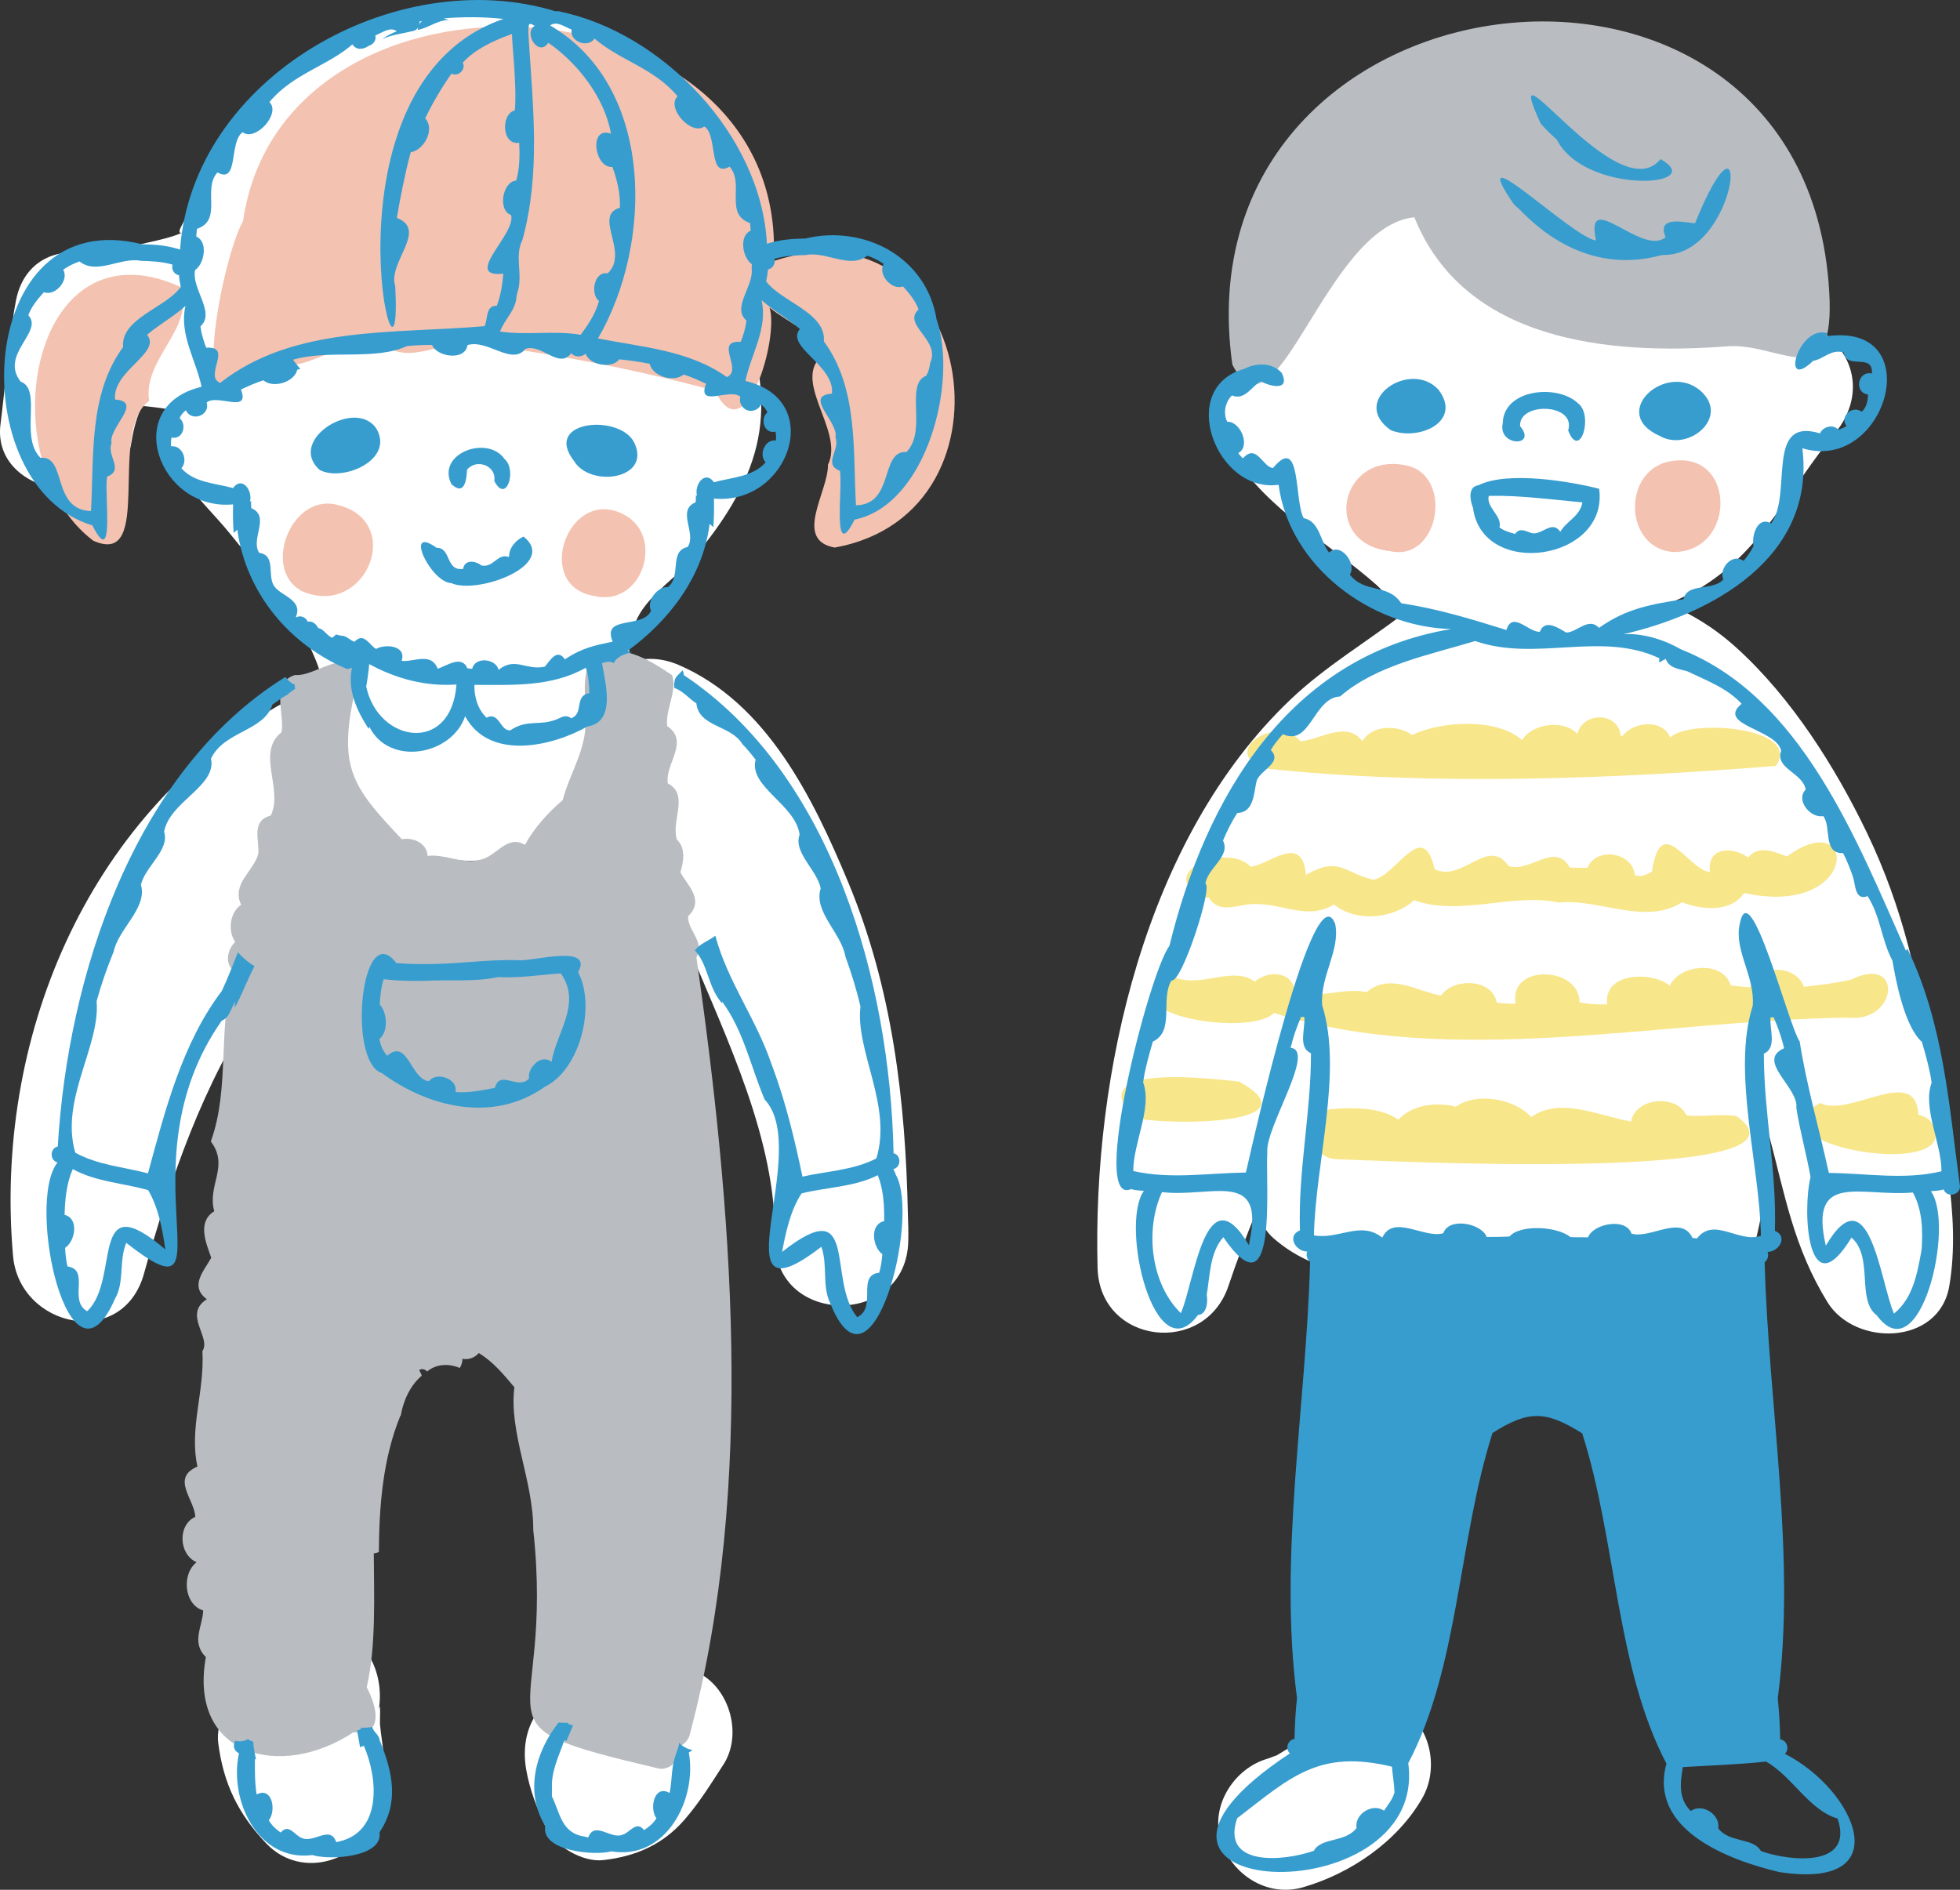 <?xml version="1.0" encoding="UTF-8"?>
<svg id="_レイヤー_2" data-name="レイヤー 2" xmlns="http://www.w3.org/2000/svg" width="121.909" height="117.557" viewBox="0 0 121.909 117.557">
  <rect x="0" y="0" width="121.909" height="117.557" fill="#333333" stroke="none"/>
  <g id="_レイアウト" data-name="レイアウト">
    <g>
      <path d="M56.47,75.554c-.145-7.095-.96-14.077-3.722-20.694-2.176-5.215-5.051-11.136-10.543-13.499-1.112-.478-2.189-.468-3.134-.148.067-.998.191-1.983.574-2.766.726-1.482,2.565-2.624,3.63-3.905,1.654-1.988,3.175-4.27,3.782-6.818,1.167-4.895-1.39-9.759-3.441-14.03-1.059-2.205-2.048-4.457-3.679-6.318-.904-1.032-1.942-1.773-3.033-2.438.17-1.749-.699-3.456-2.979-3.822C25.717-.199,17.504,2.627,13.21,10.117c-.514.897-.9,1.854-1.304,2.803-.234.549-1.117,1.727-.559,1.545-1.26.573-3.085.675-4.31,1.274-.225.11-.429.245-.644.367-2.124-.931-4.826-.329-5.399,2.586-.086.436-.16.867-.208,1.301-.32,2.128-.486,4.269-.756,6.408-.581,4.594,7.412,5.717,8.146,1.102.149-.935.369-1.663.668-2.252.176.018.354.029.529.055.306.045.932.091,1.367.219-.029.142-.065.316-.11.536-.635,3.068,1.899,4.948,3.651,7.108,1.911,2.356,4.169,4.98,5.324,7.806.344.841.579,1.706.774,2.572-.954-.309-2.055-.243-3.185.415C5.301,50.884-.37,64.708.811,78.122c.393,4.468,6.828,5.858,8.146,1.102,1.643-5.93,3.666-11.816,7.126-16.958,2.734-4.063,6.6-6.952,10.963-8.979,3.174.767,6.771-.211,9.016-2.567.59.033,1.159.14,1.685.356,2.491,1.027,3.764,4.508,4.668,6.788,2.249,5.666,5.468,11.849,5.765,18.06.007.425.016.849.019,1.275.036,5.341,8.189,5.34,8.294,0,.011-.546.001-1.095-.023-1.646Z" fill="#fff"/>
      <path d="M23.839,108.922c-.058-.548-.153-1.091-.203-1.64-.02-.221.068-1.721-.09-.846.385-2.127-.578-4.573-2.896-5.101-2.028-.462-4.689.614-5.101,2.896-.052.288-.09.566-.123.841-1.165.74-2.033,1.956-1.848,3.385.323,2.501,1.243,4.388,2.983,6.216,2.237,2.349,6.006,1.048,6.931-1.83.406-1.263.484-2.609.347-3.921Z" fill="#fff"/>
      <path d="M43.506,104.095c-1.885-.996-3.994-.542-5.31,1.022-.843-.321-1.768-.399-2.571-.139-2.308.747-3.295,2.805-2.896,5.101.219,1.259.673,2.42,1.219,3.576.557,1.179,2.268,2.205,3.581,2.054,2.004-.23,3.682-.952,5.03-2.495.934-1.068,1.667-2.262,2.435-3.446,1.183-1.823.429-4.661-1.488-5.674Z" fill="#fff"/>
      <path d="M120.093,66.233c-.668-5.088-1.739-9.786-3.974-14.433-1.969-4.094-4.675-8.368-8.057-11.454-1.413-1.289-2.845-2.149-4.325-2.771.828-.362,1.597-.727,2.223-1.125,3.832-2.443,5.339-6.103,8.134-9.454,2.149-2.576,1.157-5.688-1.83-6.931-4.024-1.675-8.304-2.466-12.38-3.976-3.039-1.125-5.897-2.668-8.859-3.98-1.541-2.175-5.27-2.954-7.117.024-2.456,3.959-4.614,8.09-7.228,11.951-.794,1.173-.747,3.008,0,4.186,2.221,3.505,5.919,5.452,8.96,8.135.468.412,1.179,1.454,1.725,1.723-2.343,1.793-4.914,3.315-7.065,5.355-9.097,8.629-12.352,23.327-12.032,35.39.126,4.749,6.674,5.534,8.146,1.102.528-1.589,1.13-3.145,1.76-4.69.188.676.533,1.302,1.046,1.748,2.993,2.602,6.741,2.442,10.497,2.482,5.164.055,10.268.847,15.452.818,1.801-.01,3.539-1.279,3.999-3.045.574-2.201.781-4.428.867-6.664.998,3.763,1.529,6.959,3.627,10.373,1.712,2.786,6.949,2.706,7.58-.991.771-4.516-.559-9.276-1.149-13.772Z" fill="#fff"/>
      <path d="M86.978,106.177c-1.972-1.042-4.523-.524-5.674,1.488-.031.054-.123.188-.192.293-.019.021-.035.039-.046.05-.17.177-.357.335-.532.506-.002.002-.002.002-.003.003-.376.218-.748.453-1.121.676-.191.059-.41.162-.573.209-2.083.598-3.591,2.954-2.896,5.101.686,2.119,2.868,3.538,5.101,2.897,2.955-.849,5.88-2.85,7.424-5.55,1.077-1.884.505-4.621-1.488-5.674Z" fill="#fff"/>
      <g>
        <path d="M18.774,36.771c-2.452-1.294-.756-5.904,2.012-5.409,4.537.897,1.995,7.164-2.012,5.409Z" fill="#f4c2b0"/>
        <path d="M36.929,37.066c-3.778-.643-1.589-6.801,1.815-5.09,2.68,1.322,1.212,5.854-1.815,5.09Z" fill="#f4c2b0"/>
        <path d="M86.453,34.284c-4.319-.481-3.113-6.241,1.043-5.324,2.918.624,2.04,6.021-1.043,5.324Z" fill="#f4c2b0"/>
        <path d="M104.119,34.342c-3.007-.177-3.266-4.764-.514-5.587,4.376-1.093,4.52,5.538.514,5.587Z" fill="#f4c2b0"/>
        <path d="M51.914,34.061c-2.595-.472-.382-3.495-.416-5.152,1.078-2.171-2.558-5.457-.089-6.98-.89-1.28-2.384-1.859-3.545-2.795.613,1.866-1.52,9.121-3.384,5.17-4.923-1.312-9.688-2.244-14.838-2.914-1.875-.421-4.335,1.54-5.842-.103-2.587-.445-4.799,2.242-7.208,1.227-5.444,6.817-2.873-6.287-1.475-8.768,2.522-17.36,33.968-15.585,33.004,2.492,12.3-4.107,15.9,15.658,3.792,17.823Z" fill="#f4c2b0"/>
        <path d="M5.798,33.634C-.663,28.741,1.767,13.602,11.195,17.831c1.038,2.515-2.328,4.44-1.921,7.11-2.619,1.886.356,10.402-3.476,8.693Z" fill="#f4c2b0"/>
        <path d="M40.919,110.001c-12.12-2.862-6.379-2.178-7.751-14.835.012-3.064-1.523-6.028-1.175-8.873-.668-.788-1.306-1.576-2.214-2.126-.249.292-.631.433-1.014.36-.004.196-.056.391-.169.568-.679-.283-1.443-.267-2.035.222-.093-.136-.385-.221-.488-.072.071.103.117.213.163.324-.733.63-1.15,1.56-1.313,2.5-.007-.002-.014-.002-.02-.002-1.096,2.675-1.317,5.611-1.34,8.479-.099.043-.203.072-.314.084.011,2.687.152,5.745-.438,8.332.573,1.081,1.164,3.025-.823,2.791-4.496,2.991-10.297,1.508-9.183-4.676-.94-.904-.19-1.938-.167-2.899-1.202-.356-1.352-2.285-.407-2.997-1.105-.471-1.211-2.308-.087-2.823-.028-1.074-1.546-2.407.136-3.128-.519-2.402.447-4.617.311-7.189.564-.833-1.221-2.286.274-3.221-1.121-.835-.135-1.807.275-2.584-.311-.878-.903-2.223.187-2.889-.456-1.618.952-2.793-.213-4.342,1.207-3.354.397-6.972,1.415-10.596-.572-.517-.383-1.325.099-1.818-.471-.671-.343-1.836.369-2.305-.614-1.314.784-2.081,1.068-3.18.077-.845-.47-2.052.775-2.372.801-1.661-.937-3.92.676-5.189.192-1.17-.708-3.104.847-3.557,1.348.124,3.489-2.086,3.845.423-1.261,5.27-.427,6.395,2.787,9.796.711-.133,1.55.234,1.603,1.033,1.084-.13,2.183.539,3.27.243,1-.189,1.661-1.599,2.781-.928.557-1.024,1.466-2.043,2.348-2.78.431-1.669,1.496-3.168,1.425-5.027.088-1.246-.512-3.512.947-4.039,1.395-.702,3.274.496,4.44,1.298.32,1.025-.427,2.077-.313,3.159,1.428.964-.155,2.351.041,3.567,1.356.707.181,2.329.568,3.498.567.533.408,1.392.216,2.03.434.828,1.527,1.72.477,2.737-.022.928,1.053,1.541.517,2.548,2.194,15.381,3.715,32.782-.39,48.262v-.014c-.049.385-.352.738-.725.861.213.74-.531,1.534-1.279,1.346Z" fill="#b9bdc1"/>
        <g>
          <path d="M114.932,63.305c3.124.349,3.48-3.996.184-2.356.007-.001.014-.002.022-.004-.968.206-1.949.34-2.933.437-.513-1.409-2.878-1.411-3.349.03-.405-.013-.809-.067-1.211-.116-.446-1.58-3.197-1.312-3.784.017-1.127-.918-4.169-.825-3.893,1.163-.576.02-1.153-.016-1.72-.117.013-2.275-4.438-2.417-3.976.075-.391.017-.788-.017-1.175-.066-.272-1.512-2.7-1.557-3.465-.436-1.417-.239-3.209-1.452-4.622-.216-1.514-.311-2.889.482-4.465-.076-.225-1.268-1.677-1.275-2.505-.577-1.425-1.07-3.622.602-5.274-.423-4.415,2.352,4.945,3.949,6.474,2.371,11.067,3.492,23.987.446,35.693.293Z" fill="#f8e68a"/>
          <path d="M120.386,70.697c.097-.651-.434-1.248-1.065-1.347-.133-3.188-4.325.215-6.105-.74-4.402,2.43,6.805,4.514,7.165,2.132,0,.007,0,.013-.001.02.004-.022.006-.044.007-.066Z" fill="#f8e68a"/>
          <path d="M120.379,70.765c-.004.009-.005.02-.006.03.001-.01.004-.02.006-.03Z" fill="#f8e68a"/>
          <path d="M108.019,69.429c-1.023-.166-2.084.064-3.12-.044-.607-1.343-3.194-1.116-3.442.375-1.891-.291-4.384-1.578-6.219-.273-1.022-1.147-3.418-1.57-4.685-.644-1.17-.302-2.728-.142-3.568.805-1.208-.817-2.921-.753-4.285-.648-1.49.682-1.35,3.078.495,3.111,1.992.046,30.706,1.58,24.823-2.681Z" fill="#f8e68a"/>
          <path d="M77.078,67.283c-1.713-.174-9.731-1.205-6.608,2.221,1.754.527,11.551.544,6.608-2.221Z" fill="#f8e68a"/>
          <path d="M78.731,47.809c10.318,1.099,21.641.64,31.736-.165-.014.017-.029.032-.043.048,1.811-2.499-5.454-2.998-6.536-1.809-.487-1.19-2.293-.999-2.969-.1-.038-.005-.078-.01-.116-.014-.145-1.499-2.347-1.509-2.695-.116-.83-.915-2.8-.658-3.436.385-1.59-1.406-5.027-1.186-6.844-.317-.857-.645-2.522-.64-3.084.39-.997-1.332-2.689-.058-3.87-.006-1.369-1.753-5.178.744-2.144,1.703Z" fill="#f8e68a"/>
          <path d="M74.647,55.812c.184.05.366.051.54.013.682,1.174,2.021.304,3.002.419,1.585-.029,3.146,1.012,4.785.022,1.386,1.121,3.682.906,4.983-.266,2.897,1.024,6.061-.473,9.007.142,2.537-.247,5.356,1.443,7.66-.015,1.224.478,3.026.66,3.856-.577,7.198,1.573,7.139-5.549,2.671-2.276-.743-.261-1.754-.754-2.427.071-.908-.699-2.595-.68-2.364.896-1.317-.068-3.05-3.83-3.61-.026-.356.194-.641.367-1.064.225-.139-1.436-2.38-1.792-2.95-.459-.367.007-.735.005-1.102-.014-.91-1.641-2.434.326-3.794-.091-1.3-1.874-2.829,1.028-4.606.196-.739-3.294-2.44.502-3.828.649-1.803-.416-2.098-1.495-4.178-.298-.231-2.684-2.317-.57-3.491-.505.016.006.032.012.048.018-.044-.017-.09-.027-.136-.038.023.005.044.01.067.014-.017-.006-.035-.013-.051-.02.041.017.084.03.128.036-1.355-1.509-5.883.162-3.144,1.884Z" fill="#f8e68a"/>
        </g>
        <path d="M113.801,18.722c-.892-25.984-40.695-21.345-37.151,3.958,2.76,5.373,5.76-8.608,11.32-9.165,3.107,7.729,12.104,8.592,19.417,8.031,3.227-.28,6.57,3.044,6.414-2.823Z" fill="#b9bdc1"/>
        <g>
          <path d="M23.416,26.672c-1.287-1.971-5.622.715-3.523,2.568,1.454.749,4.643-.641,3.523-2.568Z" fill="#379dcf"/>
          <path d="M39.473,27.583c-.829-1.866-5.755-1.466-3.773,1.088.994,1.675,4.792,1.158,3.773-1.088Z" fill="#379dcf"/>
          <path d="M28.078,30.117c.846.784.943-.353.972-.896.579-.721,1.845-.262,1.694.7.76,1.467,1.422-.704.638-1.367-1.066-1.529-4.262-.34-3.304,1.563Z" fill="#379dcf"/>
          <path d="M32.562,33.376c-.487.235-.907.691-.901,1.278-.716-.283-.97.704-1.727.516-.357-.288-1.032-.391-1.13.221-1.109.138-.721-1.323-1.65-1.317-2.065-1.469-.387,2.151.924,2.203,1.615.722,6.685-1.137,4.484-2.901Z" fill="#379dcf"/>
          <path d="M14.62,62.314s.001-.002.002-.004c-.009.129-.018.257-.027.386.463-.821.763-1.701,1.215-2.548-.024.033-.046.068-.07.101.028-.052.059-.103.091-.153,0,0,0,0-.001,0-.005.007-.01.014-.015.022.005-.007.01-.015.014-.022-.333-.188-.651-.456-.908-.724,0,0,0,0,0,0-.042-.045-.083-.09-.123-.136-.317.81-.633,1.622-1.003,2.411-2.473,3.254-3.539,7.477-4.592,11.343-1.526-.402-3.115-.512-4.52-1.286-.968-3.3,1.573-6.662,1.325-9.418.286-1.05.647-2.075,1.059-3.083v.002c.298-1.439,2.115-2.712,1.699-4.168.26-1.134,1.814-2.173,1.44-3.295.333-1.88,3.29-2.836,2.918-4.552.813-1.716,3.304-1.702,3.817-3.358.289-.21.584-.418.892-.6,0,.006.001.012.002.018.136-.129.28-.239.423-.338-.001.001-.002.001-.004.001.004-.002.008-.005.012-.008-.002.001-.004.003-.005.005.032-.02.064-.039.098-.058-.001-.009-.005-.016-.005-.025-.013-.079-.023-.158-.025-.237,0,0,0,0,0,0h0c-.23-.09-.432-.279-.578-.478-9.436,5.85-13.538,18.633-14.157,29.207-.498.101-.514.867-.016.992-2.007,2.521.742,14.982,3.577,8.478.604-1.063.226-2.321.697-3.476,6.783,5.314-.418-4.779,5.941-13.822.475-.175.584-.779.827-1.175ZM10.27,77.636c.005.029.008.058.013.087-4.802-4.101-2.753,1.881-4.864,3.844-1.188-.689.209-2.574-1.22-2.787-.093-.379-.129-.768-.149-1.157.634-.41.878-1.829-.032-2.055.024-.963.116-1.952.507-2.842,1.463.802,3.147.86,4.726,1.319-.011-.002-.023-.005-.035-.007.616,1.032.881,2.38,1.054,3.598Z" fill="#379dcf"/>
          <path d="M33.89,67.603c2.193-1.066,3.182-5.026,2.068-7.126.979-1.785-2.814-.662-3.709-.745.006,0,.012-.001.018-.001-1.979-.069-3.892.261-5.866.237.002-.001.005-.001.007-.001-.585.015-1.171-.015-1.755-.059-2.191-2.876-3.068,6.151-.903,6.844,2.926,2.152,6.94,3.12,10.14.851ZM33.318,66.133c-.26.245-.477.572-.408.945-.663.781-1.817-.583-2.128.591-.806.157-1.633.332-2.459.26.202-.813-1.18-1.3-1.636-.674-1.135-.078-1.318-2.704-2.602-1.581-.265-.287-.426-.664-.484-1.049.571-.437.484-1.652.022-2.137.026-.533.08-1.065.237-1.575.721.089,1.45.105,2.175.105h-.068c.15-.001.299-.002.45-.005-.004,0-.008.001-.012.001,1.513-.087,3.117.084,4.573-.235h-.068c1.345.076,2.663-.133,3.974-.228,1.321,1.897-.286,3.668-.579,5.513-.269-.27-.735-.189-.987.068Z" fill="#379dcf"/>
          <path d="M23.611,108.245c-.023-.337-.384-.487-.457-.815-.225.035-.449.05-.684.04-.003.112-.165.148-.256.18.057.352.124.688.183,1.038.079-.028.158-.056.232-.092.874,2.001,1.148,5.31-1.505,5.948.002,0,.004-.001.006-.001-.072.019-.143.037-.217.05-.357-1.076-1.405.071-2.121-.253-.457-.142-.83-.953-1.331-.345-.294-.198-.563-.449-.741-.759.471-.593.228-2.124-.757-1.61-.118-.739-.113-1.494-.106-2.203.023.004.045.015.069.019-.087-.369-.153-.72-.175-1.099-.118-.038-.236-.085-.335-.159-.243.143-.524.171-.788.098-.149.317-.098.621.237.784-.637,2.913,1.168,6.765,4.564,6.33,1.099.34,4.413.133,4.176-1.416,1.246-1.845.811-3.772.008-5.735Z" fill="#379dcf"/>
          <path d="M55.713,73.063c-.035-.118-.095-.228-.147-.34.499-.11.5-.87.012-.986-.209-10.576-3.798-23.591-13.046-29.741-.005-.106-.026-.211-.085-.299-.19.249-.484.388-.496.727,0,0,.002-.002.003-.002-.039.111-.029.227-.01.341h0c.002.011.003.023.004.035.534.179.896.655,1.366.957.147,1.474,2.167,1.354,2.857,2.528-.016-.018-.031-.033-.047-.051.312.325.603.666.874,1.026-.439,1.7,2.48,2.77,2.737,4.662-.414,1.107,1.095,2.203,1.311,3.347-.471,1.439,1.292,2.779,1.535,4.229h-.001c.373,1.022.695,2.059.939,3.12-.329,2.744,2,6.188.987,9.447-1.439.741-3.044.779-4.595,1.13-.482-2.296-1.018-4.546-1.838-6.769.002.006.004.012.006.019-.008-.02-.015-.041-.023-.061h.001c-.032-.086-.063-.173-.097-.26,0,.002.001.003.002.004,0-.004-.003-.006-.003-.011v.002c-.002-.006-.004-.01-.006-.015h.001c-.953-2.765-2.702-5.06-3.462-7.894-.417.318-.954.491-1.277.911.827.852.815,2.314,1.7,3.3-.001-.038-.002-.075-.003-.113,1.353,1.837,1.761,4.004,2.65,6.092-.001-.002-.002-.005-.004-.006,3.008,3.179-3.149,14.317,3.529,9.165.418,1.189.016,2.437.567,3.545,0-.001-.001-.001-.001-.002,2.593,6.428,5.609-5.387,4.059-8.036ZM54.993,75.964c-.917.193-.726,1.617-.112,2.055-.034.386-.087.776-.193,1.149-1.441.164-.103,2.144-1.369,2.77-1.916-2.305.179-7.884-4.673-4.062.226-1.235.531-2.614,1.21-3.638-.008.001-.017.004-.026.005,1.594-.4,3.277-.391,4.768-1.138.355.903.411,1.897.395,2.859Z" fill="#379dcf"/>
          <path d="M42.432,108.585c-.072-.054-.135-.114-.191-.179-.017.315-.184.611-.265.916,0,0,0,0,0,0-.224.7-.172,1.473-.327,2.211-.963-.551-1.274.969-.82,1.578-.19.304-.467.543-.771.731-.482-.626-.879.17-1.346.292-.728.297-1.729-.89-2.129.173-.075-.019-.151-.039-.228-.063h.004c-1.458-.202-1.536-1.519-2.03-2.496-.004-.156-.001-.31.005-.464v.018c-.071-1.103.422-2.041.77-3.058.041.021.082.042.125.06.137-.338.294-.663.423-1.006-.115.044-.288-.035-.344-.13-.189.004-.378,0-.569-.016-1.454,1.85-2.108,4.333-.822,6.441-.288,1.542,3.007,1.865,4.119,1.573,3.377.564,5.335-3.215,4.808-6.152.079-.048.158-.098.222-.16-.228-.027-.441-.124-.634-.27Z" fill="#379dcf"/>
          <path d="M58.254,19.875c-.622-3.902-4.526-5.915-8.159-5.038.023-.001.044-.001.067-.002-.036.001-.074.002-.111.004.021-.001.044-.001.068-.002-.048.001-.093.002-.138.004h.018c-.085.001-.169.004-.255.006.023-.001.045-.001.068-.002-.045.001-.092.002-.137.004h.018c-.594.012-1.201.092-1.775.251.005-.001.009-.003.015-.005-.008.002-.017.005-.025.007,0,0,0,0,0,0-.071.021-.14.037-.208.063-.34-6.736-6.507-13.169-12.952-14.461.056-.006.112-.012.169-.017-.127.01-.253.013-.378.016,0-.002,0-.003,0-.005C24.598-2.326,11.965,4.833,11.199,15.525c-.639-.208-1.325-.304-1.995-.318h.017c-.045-.001-.091-.002-.136-.004.022.001.045.001.068.002-.086-.002-.172-.005-.255-.006h.018c-.047-.001-.092-.002-.138-.004.023.001.045.001.068.002-10.476-2.645-11.205,15.054-3.097,17.487,1.421,2.836.722-2.039.913-3.036,1.085-.405-.044-1.325.278-2.067-.229-.97,2.023-2.606.218-2.728-.188-1.781,2.922-2.91,1.99-4.026.141-.118.284-.233.429-.346-.007.006-.016.012-.021.018.658-.493,1.367-.915,1.98-1.468-.408,1.763.652,3.355,1.002,5.03-5.047,1.187-2.651,7.752,1.96,7.315-.015.593-.011,1.186.037,1.778.035-.03.194-.173.226-.203.548,3.982,3.289,7.187,6.848,8.677.092-.032.187-.059.281-.088-.291,1.379.29,2.639,1.037,3.8.018-.041.033-.082.048-.125,1.234,2.471,5.121,1.781,5.955-.66,1.518,2.8,5.445,1.863,7.608.636h0c1.784-.271,1.125-2.661.906-3.937.252-.085.484-.146.728-.003.199-.411.679-.577,1.103-.672-.042-.016-.084-.032-.126-.049h.004c-.037-.014-.074-.029-.111-.044,2.565-1.876,4.672-4.583,5.097-7.898.034.03.192.175.229.204.046-.592.052-1.185.036-1.778,4.618.437,7.007-6.13,1.96-7.316.35-1.674,1.411-3.269,1.002-5.031.613.553,1.322.977,1.982,1.469-.002-.001-.004-.002-.006-.004.013.008.027.018.038.027-.006-.004-.011-.008-.017-.012.132.104.264.209.391.317-.933,1.11,2.181,2.249,1.991,4.025-1.806.127.447,1.756.218,2.729.321.742-.807,1.662.277,2.068.196.987-.512,5.872.914,3.039,4.507-.926,6.438-8.597,5.102-12.452ZM11.227,17.865c-.917,1.293-3.727,1.937-3.571,3.727-2.141,2.92-1.804,6.739-1.997,10.199-2.467-.072-1.486-3.487-3.142-3.311-1.322-1.317.132-4.241-1.237-4.746-1.315-1.696,1.455-3.1.481-4.124.196-.551.588-1.001.969-1.435.702.275,1.588-.753,1.2-1.397.312-.221.657-.389,1.018-.514,1.075.86,2.567-.291,3.823-.038-.024-.001-.045-.001-.068-.002.679.016,1.371.045,2.027.236-.087.284.103.622.403.659.016.248.064.497.113.744-.006.002-.012,0-.018.002ZM32.491,14.936c1.131-4.088.667-8.229.4-12.43,0-.008-.002-.016-.001-.023,0,.004,0,.007.001.011-.014-.331-.065-.664.02-.985.143-.058.226.05.351.097-.737.438.244,1.974.84,1.057,1.832,1.252,3.52,3.441,3.898,5.652-1.409-.502-1.028,2.159.091,2.071.299.808.5,1.671.465,2.536-1.699.492.616,2.788-.759,4.081-.853-.146-1.097,1.28-.542,1.72-.208.777-.662,1.46-1.135,2.102-1.662-.282-3.355.047-5.015-.202.263-.767.983-1.291,1.025-2.206-.001.006-.001.012-.002.017.017-.081.033-.162.05-.244-.005.021-.01.044-.014.066.406-1.126-.194-2.304.327-3.318ZM26.098,1.338c.05-.009.1-.017.151-.025-.088.072-.161.153-.204.247.023-.074.06-.145.053-.221ZM12.528,20.679c-.021-.127-.042-.252-.058-.379.958-.857-.583-2.344-.335-3.502.575-.379.826-1.764.074-2.083.005-.161.027-.319.043-.48,1.625-.551.315-2.462,1.274-3.508,1.341.756.709-1.94,1.567-2.5.801.597,2.394-1.163,1.667-1.879,1.468-1.766,3.607-2.234,5.159-3.587.233.37.672.329.989.103.296-.097.515-.332.437-.662.417-.159.934-.571,1.332-.256-.317.124-.617.28-.89.476.589-.264,1.245-.331,1.867-.485,0,0-.001,0-.002,0,.154-.015.271-.097.355-.23-.009.051-.026.104-.022.153.676-.122,1.234-.624,1.941-.613-.109-.037-.22-.072-.332-.105,1.234-.103,2.481-.097,3.72.034-11.957,4.125-6.185,26.632-6.732,16.611-.486-1.448,2.06-3.474.103-4.233.101-.62.218-1.237.342-1.851h0c.156-.748.314-1.496.521-2.234.83-.127,1.53-1.441.895-2.106.473-.968,1.016-1.9,1.637-2.781.42.214.921-.258.705-.687.78-.846,1.919-1.371,3.055-1.781.031.658.092,1.314.14,1.969v-.005c.002.024.003.047.005.069-.001-.008-.001-.017-.002-.025.05.911.112,1.827.041,2.739-.902.247-.798,2.212.267,2.017.046.788.031,1.594-.184,2.358-.857.05-1.159,1.86-.322,2.137.357,1.158-3.078,3.927-.48,3.649-.057.677-.159,1.365-.407,2.001-.7-.043-.549.819-.755,1.265-5.619.492-11.882-.067-16.451,3.532-1.032-.444.829-2.297-.862-2.191-.129-.307-.218-.625-.299-.948ZM28.387,42.643v-.023c-.338,4.294-4.86,3.594-5.609.092.082-.464.144-.932.187-1.402,1.66.912,3.521,1.407,5.428,1.269-.004.02-.006.042-.006.063ZM36.402,43.191c-.608.352-.133,1.221-.884,1.492-.16-.162-.422-.155-.62-.055,0,0,0,0,0,0-.003,0-.005.002-.007.003.001,0,.004-.001.005-.001-.019.006-.036.016-.054.021-1.202.596-1.985.019-3.102.781-.634.054-.688-1.192-1.473-.788-.554-.511-.777-1.304-.76-2.041,2.361.001,4.802.143,6.93-1.067.174.508.2,1.054.223,1.586-.088.002-.177.035-.259.069ZM46.855,25.539c.208-.038.397-.188.483-.382.171.125.309.298.395.491-.49.413-.194,1.368.501,1.204.035.181.046.367.026.549-.689-.096-1.085.886-.639,1.36-.783.91-2.159.938-3.214,1.238-.571-.796-1.254.19-1.048.861-.018-.017-.058-.058-.076-.075,0,.153-.004.304-.014.458-1.218.517.079,1.909-.496,2.782-1.189.243-.364,1.853-1.236,2.494-.649-.036-1.341.869-1.046,1.476-.502,1.141-3.083.241-2.382,1.918-1.127.235-1.9.388-2.975,1.103-.486-.722-.931.09-1.247.455-1.175.25-1.846-.633-2.876.197-.162-.708-1.472-.838-1.638-.069-.104.026-.2-.04-.305-.025-.36-.866-1.311-.128-1.849.021-.405-1.065-1.519-.382-2.239-.49.326-.954-1.018-1.066-1.585-.738-.402-.202-.755-1.086-1.343-.445-.251-.08-.442-.304-.686-.363.018.001.037.002.055.004-.178-.014-.347-.036-.514-.098-.077.071-.157.141-.239.206-.334-.117-.558-.581-.87-.596-.126-.246-.366-.472-.66-.402-.101-.268-.438-.42-.696-.277-.011-.012-.024-.023-.035-.035.43-1.023-.868-1.287-1.291-1.825-.562-.601.117-1.994-.99-2.144-.578-.871.721-2.269-.497-2.783-.011-.152-.014-.307-.013-.458-.017.017-.058.056-.075.073.207-.67-.475-1.659-1.048-.862-1.053-.301-2.429-.328-3.211-1.238.446-.473.049-1.456-.639-1.36-.021-.184-.008-.367.026-.549.696.163.991-.79.501-1.204.086-.193.224-.367.395-.491.336.753,1.528.321,1.288-.478.651-.574,2.725.736,2.134-.812.457-.212.913-.42,1.395-.572.602.516,1.934.123,2.111-.668.061-.012.122-.025.184-.035-.145-.183-.31-.394-.454-.577,2.265-.663,5.081.074,7.1-.854.191-.015.38-.028.571-.042h-.005c.328-.02.657-.029.985-.024.307.761,2.069,1.002,2.203.007,1.263-.377,2.751,1.3,3.601.241,1.006-.363,2.105,1.296,2.85.262.221.27.652.26.902.031.212.716,1.646.962,2.087.353.634.063,1.267.154,1.893.277.177.789,1.51,1.184,2.111.668.481.15.937.359,1.393.571-.588,1.549,1.482.237,2.136.812-.145.486.307.986.804.86ZM46.75,16.714c.155,1.056-1.266,2.444-.321,3.222-.054.458-.186.901-.358,1.328-1.691-.103.17,1.746-.862,2.193-2.346-1.678-5.299-1.865-8.017-2.404,3.434-5.883,3.545-15.671-2.973-19.468.403-.314.92.098,1.335.256-.145.749,1.015,1.179,1.426.558,1.552,1.354,3.693,1.824,5.162,3.589-.729.715.865,2.476,1.665,1.879.859.557.227,3.26,1.568,2.499.958,1.045-.351,2.958,1.273,3.507.016.16.038.317.043.478-.751.32-.501,1.703.074,2.084-.004.093-.008.186-.014.279ZM57.854,22.576c-.032.279-.101.552-.24.797-1.367.506.085,3.43-1.237,4.746-1.657-.106-.737,3.283-3.137,3.311-.194-3.461.144-7.277-1.997-10.199.147-1.784-2.655-2.461-3.59-3.73.049-.246.097-.495.113-.742.298-.04.486-.376.4-.66.656-.189,1.347-.22,2.026-.235-.021.001-.044.001-.067.002,1.255-.253,2.747.898,3.822.038.359.123.707.294,1.019.513-.389.645.497,1.673,1.2,1.397.378.435.773.884.967,1.436-1.047.963,1.389,1.884.721,3.326Z" fill="#379dcf"/>
          <path d="M94.162,12.711c.023.02.046.041.069.062-.002-.001-.005-.004-.007-.005.028.025.055.05.082.075-.002-.002-.006-.005-.008-.007.049.044.096.09.146.132t.001.001s.007.007.011.009h-.001c.007.006.016.013.024.02h-.001c.016.014.032.029.048.043,0,0,0-.001-.001-.002,2.433,2.537,5.436,3.725,8.733,2.854h0c.018-.003.036-.006.054-.008h-.004c.044-.006.087-.016.131-.023h-.001c4.8.067,5.527-10.664,1.985-1.967.003-.001.007-.002.011-.004-.625-.046-2.429-.511-1.834.862-1.46,1.245-5.052-3.151-4.333.204-1.458-.158-8.336-6.936-5.104-2.247Z" fill="#379dcf"/>
          <path d="M95.827,7.683c.312.369.673.702,1.028,1.027-.005-.004-.01-.008-.015-.013,1.739,3.427,9.521,2.947,6.445,1.201-2.691,3.297-10.222-8.191-7.457-2.215Z" fill="#379dcf"/>
          <path d="M86.495,26.753c1.687.713,4.512-.498,2.973-2.515-1.753-1.906-5.573.684-2.973,2.515Z" fill="#379dcf"/>
          <path d="M105.817,24.354c-2.126-1.951-5.827,1.326-2.587,2.762,1.757,1.02,4.362-1.125,2.587-2.762Z" fill="#379dcf"/>
          <path d="M97.537,26.779c.732,1.899,1.605-.969.606-1.696-1.257-1.209-4.647-.896-4.675,1.261-.314,1.425,2.173,1.485,1.082.166-.116-1.517,3.507-1.443,2.987.27Z" fill="#379dcf"/>
          <path d="M91.618,31.581c.563,4.456,8.465,3.308,7.846-1.177-1.75-.447-5.679-1.127-7.507-.22-.675.094-.526.939-.339,1.398ZM92.598,30.854c.026-.005.051-.002.078-.011h-.004c1.912-.032,3.85.235,5.754.408-.17.896-.982,1.14-1.376,1.829-.524-.751-1.113.198-1.745.089-.353-.087-.774-.398-1.065.043-.013-.002-.025-.006-.037-.01.008.002.017.005.025.006-.338-.09-.682-.185-.963-.402.194-.707-.842-1.237-.667-1.954Z" fill="#379dcf"/>
          <path d="M121.896,73.711c-.674-4.976-1.013-10.067-3.25-14.679-.035.033-.069.067-.105.099-3.064-6.89-6.488-15.765-13.979-18.734-1.016-.589-2.355-1.023-3.588-.947,5.481-1.247,11.964-4.76,11.131-11.564,5.246,1.586,7.919-7.898,1.492-6.967.025-.062.046-.125.068-.188-1.807-.577-2.981,3.727-.888,1.714.643-.097,1.115-.756,1.902-.518.155,1.11,1.843-.007,1.75,1.306-.883-.185-1.135,1.18-.241,1.311-.004.382-.095.808-.394,1.069-.568-.435-1.404.295-.946.89-.155.099-.33.172-.505.23-.324-.37-.953-.2-1.145.224-3.433-1.044-1.692,3.768-3.034,5.604-.847-.487-1.234.763-1.097,1.404.002-.004.005-.007.007-.011-.165.341-.383.648-.629.938-.686-.512-1.561.463-1.257,1.159-.685.739-2.258.181-2.473,1.222-1.984.313-3.552.565-5.26,1.785-.646-.703-1.377.288-2.034.291-.452-.25-1.324-.893-1.644-.049-.69.056-1.703-1.335-2.083-.111-2.16-.67-4.18-1.301-6.54-1.666-.84-1.255-2.238-.571-3.2-1.777.458-.665-.571-2.06-1.285-1.374-.551-.662-.574-1.941-1.577-2.139-.611-1.045-.126-5.287-1.912-3.12-.629-.037-1.028-1.567-1.869-.602-.114-.093-.209-.207-.29-.329.795-.435.121-1.989-.688-1.946-.27-.535-.13-1.223.292-1.639.809.353,1.277-.639,1.799-.876.578.325,1.845.623,1.304-.515-.579-.663-1.587-.653-2.326-.266h.001c-4.256,1.176-1.738,7.772,2.123,7.215.674,5.084,5.743,8.86,10.741,8.974-10.129,1.671-15.282,10.507-17.531,19.709-1.266,1.66-5.004,16.283-2.384,15.129.259.086.528.083.795.11-1.519,2.134.675,11.367,3.365,7.724.568-.049.619-.824.545-1.265.209-1.211.182-2.604,1.031-3.576,3.409,4.969,2.612-3.232,2.736-5.306-.124-1.517,3.042-6.338,1.451-6.471.155-.662.376-1.309.655-1.929.064.012.13.014.196.005.078.722-.422,1.897.414,2.259.007,3.683-.806,7.294-.686,11.019-.838.331-.275,1.316.451,1.316-.091.217-.008.495.181.637-.244,9.012-1.977,18.29-.815,27.136-.092.847-.137,1.697-.153,2.549-.417.045-.606.607-.289.896-13.954,9.214,8.647,10.219,7.362.611,3.153-5.991,3.111-13.877,5.241-20.544,2.262-1.434,3.324-1.385,5.579.026,2.129,6.664,2.09,14.553,5.239,20.542-1.13,4.115,3.848,6,7.03,6.749-.002-.001-.005-.001-.008-.002,7.478,1.15,4.771-5.096.344-7.358.315-.29.124-.849-.291-.894-.015-.851-.063-1.701-.152-2.547,1.158-8.851-.571-18.123-.816-27.136.191-.144.273-.423.179-.642.724.002,1.291-.977.459-1.313.124-3.727-.693-7.339-.685-11.023.837-.36.335-1.535.415-2.256.062.008.125.006.187-.006.241.534.436,1.088.587,1.653,0-.004-.001-.006-.001-.009.024.095.048.19.07.286-1.779.782.914,2.428.762,3.705h-.001c.232,1.501.616,2.808.884,4.305-.533,2.176-.165,8.222,2.546,3.765,1.398,1.221.286,3.88,1.576,4.842,2.691,3.639,4.886-5.587,3.364-7.727.265-.027.534-.024.792-.109.207.581,1.129.321,1.003-.282h-.001ZM77.716,77.237c-.01.077-.018.151-.029.225-2.705-4.573-3.384,2.267-4.239,4.225-1.882-1.829-2.244-5.206-1.175-7.531,3.052.365,6.421-1.468,5.442,3.08ZM86.734,111.495c0,.007.001.013-.001.019.001-.007.001-.013.001-.019-.108.429-.414.78-.653,1.144-.699-.516-1.859.219-1.703,1.07-.693.925-2.196.572-2.66,1.421-1.826.649-5.806,1.034-4.768-2.024,3.29-2.523,5.062-4.312,9.626-3.208.04.533.143,1.064.159,1.597ZM109.839,109.579c1.606.884,2.68,3.033,4.457,3.545,1.035,3.059-2.94,2.674-4.768,2.024-.466-.847-1.967-.496-2.66-1.42.153-.851-1.003-1.587-1.704-1.071-.781-.775-.659-1.738-.495-2.733,1.716-.107,3.567-.163,5.17-.346ZM119.521,77.74c-.266,1.443-.513,2.992-1.719,3.974-.852-1.957-1.535-8.799-4.239-4.227-1.07-4.67,2.206-3.019,5.414-3.307.591,1.063.629,2.361.544,3.56ZM120.736,72.866c-2.302.544-4.601.123-6.981.097-.015-.06-.029-.121-.044-.18-.599-2.701-1.357-5.321-1.779-8.029.004.014.008.027.012.042-.699-.963-3.118-10.639-3.741-7.295-.347,1.648.963,3.237.814,5.065-1.3,4.076.421,9.801.509,14.302-1.34.494-2.919-1.207-3.975.169-.093-.007-.186-.016-.279-.024-.692-1.491-2.632.083-3.798-.278-.344-1.014-2.38-.616-2.699.233-.297.002-.593,0-.89-.006h.033c-.08-.002-.161-.005-.241-.008-.789-.659-3.098-.817-3.791-.036-.185.009-.372.016-.557.021-.286.002-.573.009-.859.006-.317-.85-2.354-1.248-2.698-.234-1.163.363-3.108-1.214-3.798.278-1.344-1.078-2.707.138-4.248-.143.091-4.497,1.809-10.229.511-14.305-.142-1.822,1.141-3.414.811-5.062-1.309-3.422-5.075,13.354-5.514,15.282h0c-.016.059-.028.118-.044.177-2.389.036-4.69.431-7.003-.093-.002-1.752,1.196-3.946.614-5.507.051-.429.154-.853.252-1.272-.002.011-.005.023-.007.035.112-.439.229-.874.359-1.306,1.391-.663.448-2.635,1.16-3.806.633.206,2.591-5.871,2.11-6.012.129-.983,1.59-1.702,1.093-2.688.252-.595.538-1.182.896-1.721,1.054-.018,1.021-1.307,1.194-1.978.202-.689,1.658-1.138.882-1.933.213-.356.475-.68.753-.987,1.712.794,1.896-2.269,3.559-2.345,2.249-1.953,5.592-2.597,8.402-3.449,3.786,1.321,7.828-.649,11.463,1.077-.023.084-.027.175-.011.258.132-.083.266-.156.403-.221.19.574.84.625,1.338.769,1.184.569,2.466,1.038,3.381,2.021-1.617,1.328,2.202,1.588,2.455,2.92-.394,1.129,1.345,1.355,1.528,2.418-.653.657.308,1.806,1.09,1.647.533.678-.053,2.337,1.238,2.308.25.488.455.996.625,1.516-.002-.01-.005-.018-.007-.027.006.021.013.041.018.061.129.48.131,1.427.887,1.122.807,1.27.855,2.706,1.543,4.012.204,1.177.731,4.066,1.836,5.059.132.442.253.887.366,1.335.092.402.19.801.237,1.208-.582,1.561.617,3.755.614,5.507-.007-.002-.016-.002-.023-.004Z" fill="#379dcf"/>
        </g>
      </g>
    </g>
  </g>
</svg>